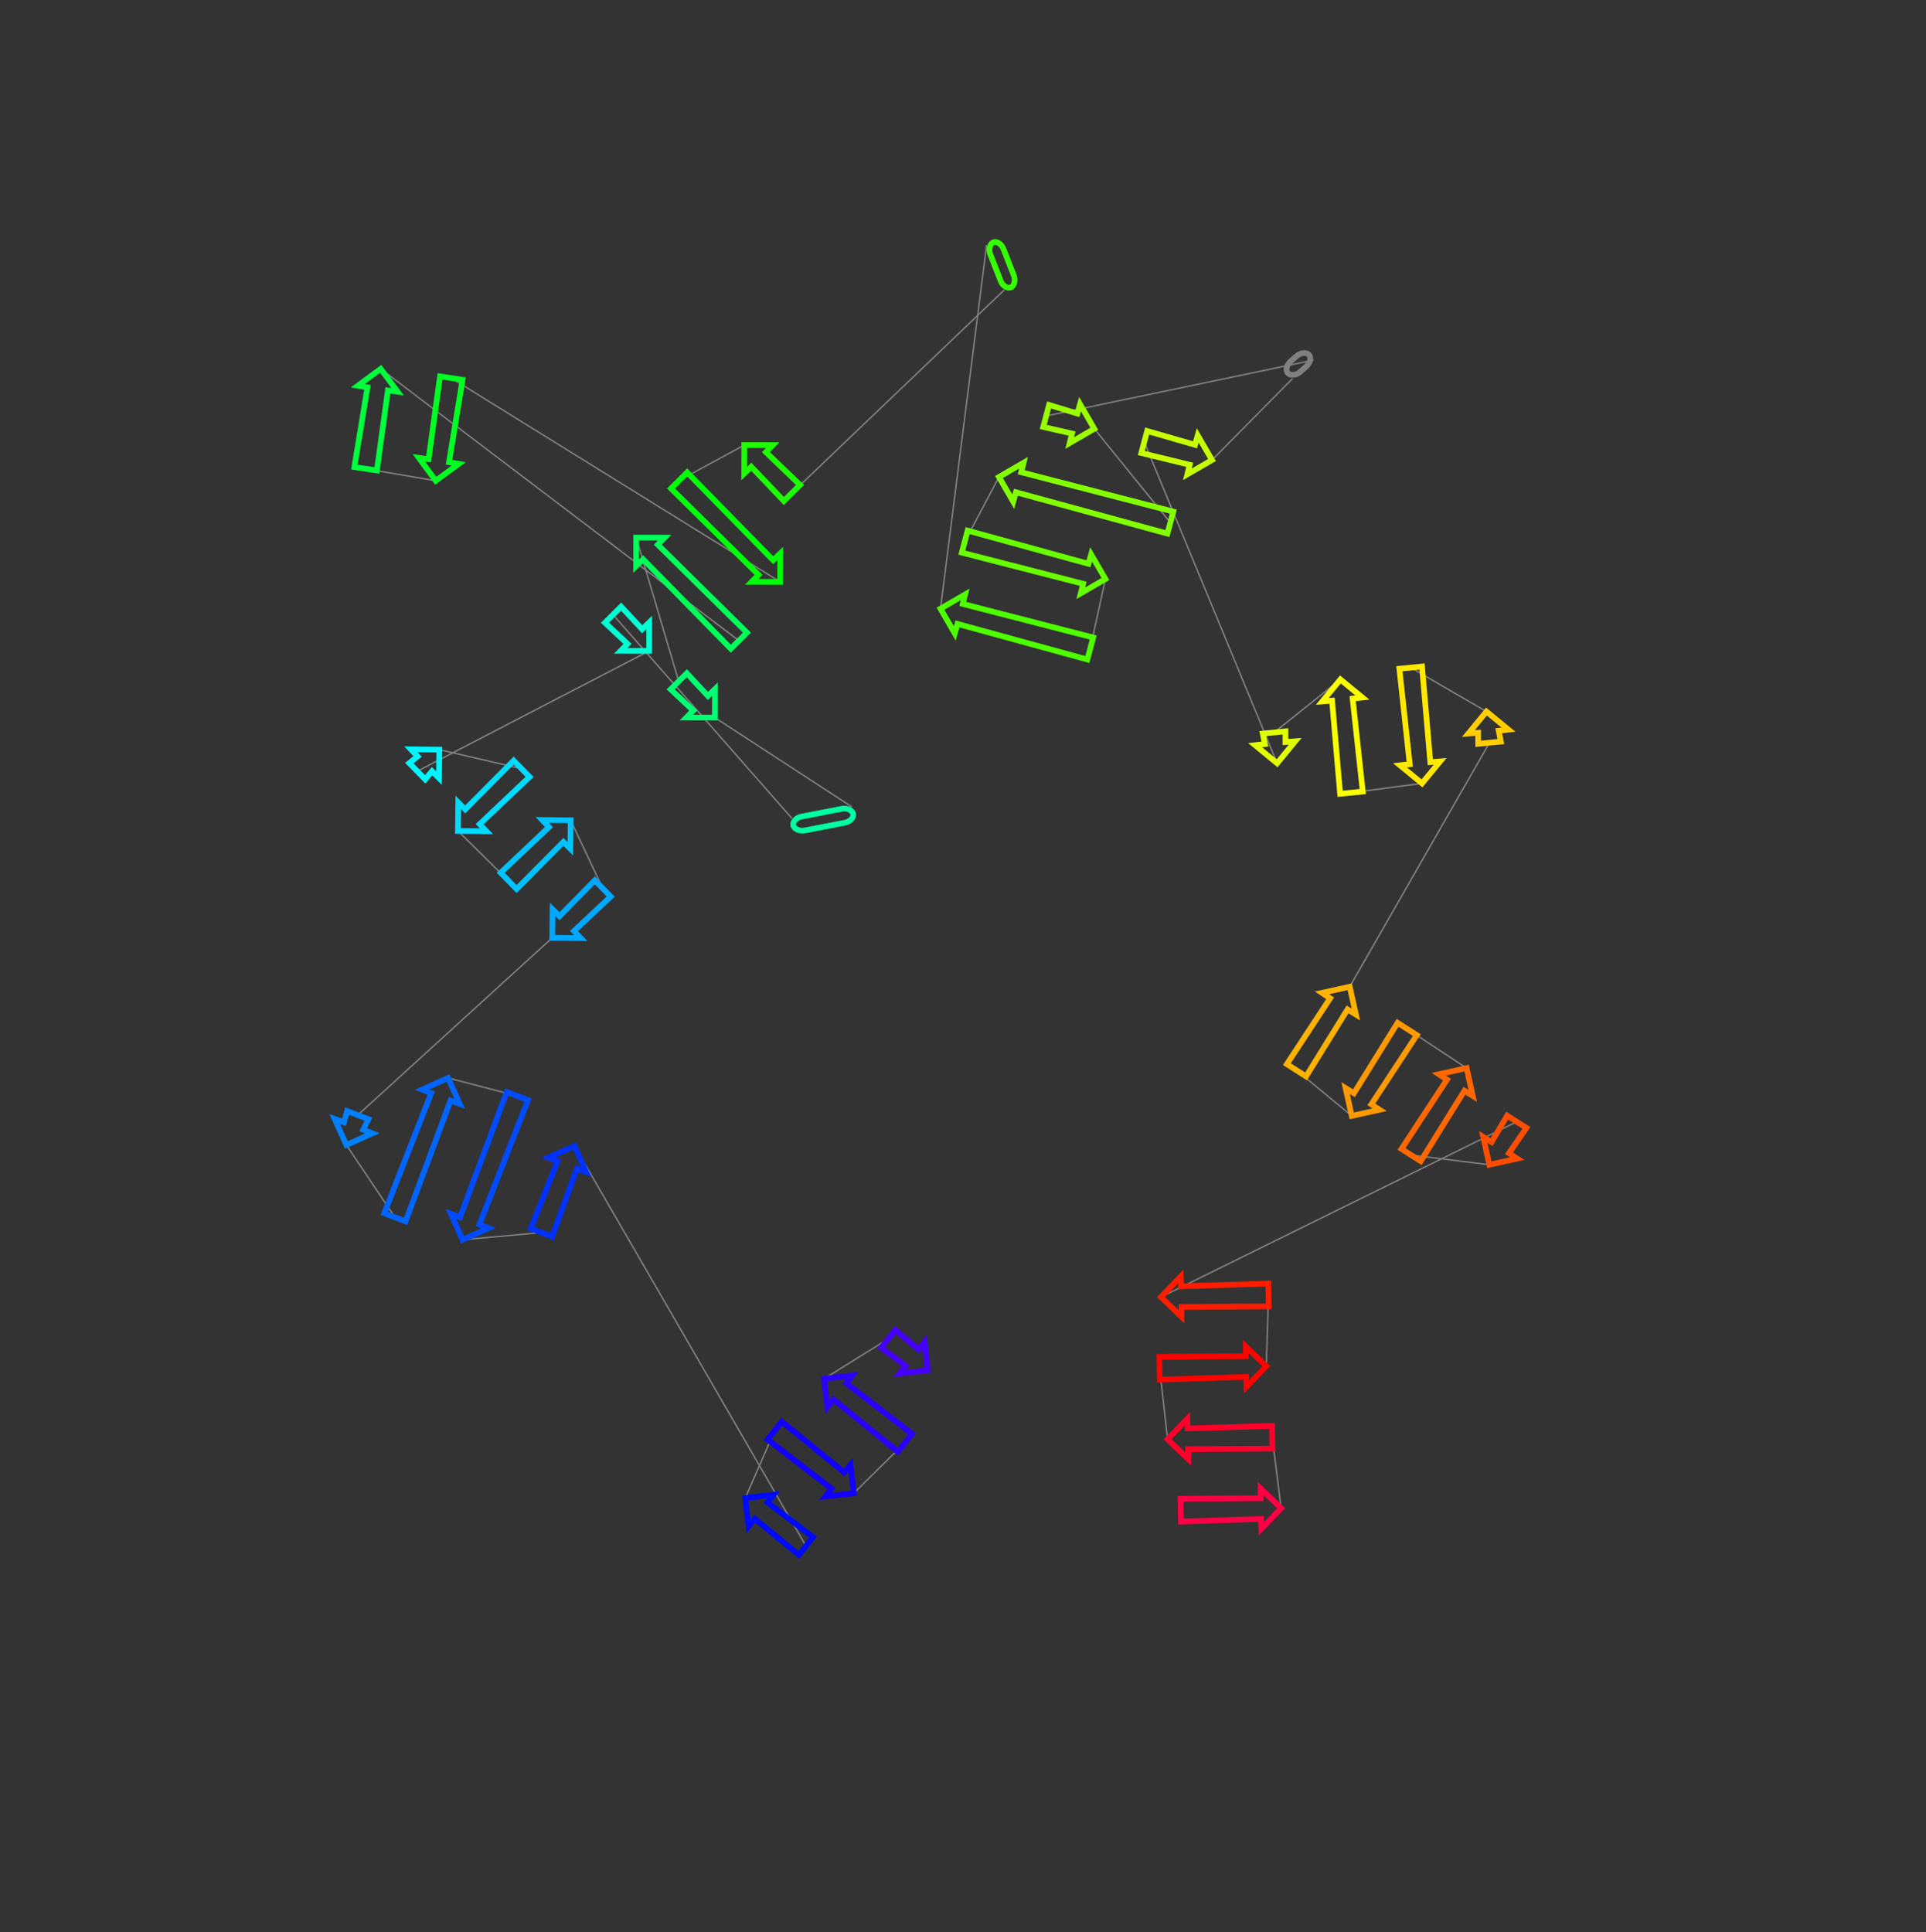 <?xml version="1.0" encoding="utf-8" ?>
<svg baseProfile="full" height="1357.706" version="1.1" width="1353.324" xmlns="http://www.w3.org/2000/svg" xmlns:ev="http://www.w3.org/2001/xml-events" xmlns:xlink="http://www.w3.org/1999/xlink"><rect width="100%" height="100%" fill="#333333" stroke="none"/><defs /><line style="stroke: grey; opacity: 2.0" x1="624.188" x2="578.995" y1="940.839" y2="968.888" /><line style="stroke: grey; opacity: 2.0" x1="635.842" x2="599.924" y1="1013.866" y2="1049.253" /><line style="stroke: grey; opacity: 2.0" x1="544.365" x2="523.654" y1="1005.295" y2="1052.681" /><line style="stroke: grey; opacity: 2.0" x1="566.321" x2="403.667" y1="1086.439" y2="805.283" /><line style="stroke: grey; opacity: 2.0" x1="380.445" x2="325.014" y1="866.146" y2="871.186" /><line style="stroke: grey; opacity: 2.0" x1="363.546" x2="314.868" y1="770.195" y2="757.508" /><line style="stroke: grey; opacity: 2.0" x1="277.509" x2="243.368" y1="855.425" y2="804.602" /><line style="stroke: grey; opacity: 2.0" x1="251.378" x2="388.043" y1="783.607" y2="659.011" /><line style="stroke: grey; opacity: 2.0" x1="423.53" x2="400.986" y1="624.339" y2="576.455" /><line style="stroke: grey; opacity: 2.0" x1="357.399" x2="321.784" y1="619.042" y2="583.917" /><line style="stroke: grey; opacity: 2.0" x1="366.517" x2="308.705" y1="540.212" y2="526.79" /><line style="stroke: grey; opacity: 2.0" x1="293.188" x2="456.145" y1="541.95" y2="457.42" /><line style="stroke: grey; opacity: 2.0" x1="430.774" x2="556.463" y1="431.955" y2="575.126" /><line style="stroke: grey; opacity: 2.0" x1="598.545" x2="502.33" y1="567.001" y2="504.267" /><line style="stroke: grey; opacity: 2.0" x1="476.921" x2="447.017" y1="478.764" y2="377.775" /><line style="stroke: grey; opacity: 2.0" x1="519.186" x2="267.521" y1="450.211" y2="259.199" /><line style="stroke: grey; opacity: 2.0" x1="256.918" x2="306.211" y1="329.426" y2="337.856" /><line style="stroke: grey; opacity: 2.0" x1="317.106" x2="548.196" y1="265.698" y2="408.904" /><line style="stroke: grey; opacity: 2.0" x1="477.183" x2="522.962" y1="337.629" y2="312.78" /><line style="stroke: grey; opacity: 2.0" x1="556.475" x2="705.631" y1="346.416" y2="203.775" /><line style="stroke: grey; opacity: 2.0" x1="693.248" x2="660.852" y1="172.125" y2="427.754" /><line style="stroke: grey; opacity: 2.0" x1="766.095" x2="776.725" y1="455.731" y2="406.878" /><line style="stroke: grey; opacity: 2.0" x1="677.872" x2="701.92" y1="380.6" y2="335.222" /><line style="stroke: grey; opacity: 2.0" x1="822.372" x2="768.927" y1="367.241" y2="301.302" /><line style="stroke: grey; opacity: 2.0" x1="735.078" x2="923.038" y1="292.304" y2="253.047" /><line style="stroke: grey; opacity: 2.0" x1="908.227" x2="851.626" y1="266.018" y2="323.273" /><line style="stroke: grey; opacity: 2.0" x1="804.023" x2="897.378" y1="310.619" y2="536.357" /><line style="stroke: grey; opacity: 2.0" x1="895.265" x2="941.839" y1="514.718" y2="477.465" /><line style="stroke: grey; opacity: 2.0" x1="949.61" x2="999.193" y1="557.019" y2="550.495" /><line style="stroke: grey; opacity: 2.0" x1="991.248" x2="1044.471" y1="469.161" y2="500.024" /><line style="stroke: grey; opacity: 2.0" x1="1046.607" x2="948.411" y1="521.899" y2="693.391" /><line style="stroke: grey; opacity: 2.0" x1="910.968" x2="949.822" y1="752.102" y2="784.16" /><line style="stroke: grey; opacity: 2.0" x1="988.788" x2="1030.515" y1="723.06" y2="750.575" /><line style="stroke: grey; opacity: 2.0" x1="991.534" x2="1046.504" y1="811.698" y2="818.492" /><line style="stroke: grey; opacity: 2.0" x1="1065.77" x2="815.789" y1="788.284" y2="911.454" /><line style="stroke: grey; opacity: 2.0" x1="891.341" x2="889.732" y1="909.996" y2="960.054" /><line style="stroke: grey; opacity: 2.0" x1="814.809" x2="820.436" y1="961.5" y2="1011.388" /><line style="stroke: grey; opacity: 2.0" x1="893.932" x2="900.173" y1="1009.969" y2="1059.851" /><polygon points="636.353,959.726 619.224,947.113 629.152,934.565 645.367,948.333 649.725,943.01 652.04,962.876 632.175,965.191" style="stroke: #4500ff; stroke-width:4; stroke-linecap:round; fill-opacity:0; opacity:2.0" /><polygon points="594.682,972.037 640.806,1007.592 630.878,1020.14 585.668,983.43 581.31,988.754 578.995,968.888 598.86,966.573" style="stroke: #2b00ff; stroke-width:4; stroke-linecap:round; fill-opacity:0; opacity:2.0" /><polygon points="584.237,1046.104 539.401,1011.568 549.329,999.021 593.251,1034.711 597.609,1029.388 599.924,1049.253 580.059,1051.569" style="stroke: #1100ff; stroke-width:4; stroke-linecap:round; fill-opacity:0; opacity:2.0" /><polygon points="539.341,1055.83 571.285,1080.166 561.357,1092.713 530.327,1067.223 525.97,1072.547 523.654,1052.681 543.519,1050.366" style="stroke: #0009ff; stroke-width:4; stroke-linecap:round; fill-opacity:0; opacity:2.0" /><polygon points="405.371,821.192 387.919,868.998 372.971,863.294 391.798,816.013 385.412,813.455 403.667,805.283 411.838,823.538" style="stroke: #0031ff; stroke-width:4; stroke-linecap:round; fill-opacity:0; opacity:2.0" /><polygon points="323.309,855.277 356.071,767.343 371.02,773.047 336.882,860.455 343.268,863.014 325.014,871.186 316.842,852.931" style="stroke: #004bff; stroke-width:4; stroke-linecap:round; fill-opacity:0; opacity:2.0" /><polygon points="316.573,773.417 284.983,858.277 270.034,852.574 303,768.238 296.614,765.679 314.868,757.508 323.04,775.762" style="stroke: #0065ff; stroke-width:4; stroke-linecap:round; fill-opacity:0; opacity:2.0" /><polygon points="241.663,788.693 243.904,780.755 258.852,786.459 255.236,793.872 261.622,796.431 243.368,804.602 235.196,786.348" style="stroke: #007fff; stroke-width:4; stroke-linecap:round; fill-opacity:0; opacity:2.0" /><polygon points="393.163,643.853 417.939,618.617 429.121,630.061 403.316,654.244 408.041,659.243 388.043,659.011 388.275,639.012" style="stroke: #00a8ff; stroke-width:4; stroke-linecap:round; fill-opacity:0; opacity:2.0" /><polygon points="395.866,591.614 362.989,624.764 351.808,613.319 385.713,581.222 380.988,576.223 400.986,576.455 400.754,596.454" style="stroke: #00c2ff; stroke-width:4; stroke-linecap:round; fill-opacity:0; opacity:2.0" /><polygon points="326.905,568.758 360.926,534.49 372.107,545.934 337.057,579.15 341.783,584.149 321.784,583.917 322.017,563.918" style="stroke: #00dbff; stroke-width:4; stroke-linecap:round; fill-opacity:0; opacity:2.0" /><polygon points="303.584,541.948 298.779,547.672 287.598,536.228 293.432,531.557 288.707,526.557 308.705,526.79 308.473,546.788" style="stroke: #00f6ff; stroke-width:4; stroke-linecap:round; fill-opacity:0; opacity:2.0" /><polygon points="440.938,452.447 425.107,437.601 436.441,426.308 451.229,442.194 456.182,437.42 456.145,457.42 436.145,457.383" style="stroke: #00ffd4; stroke-width:4; stroke-linecap:round; fill-opacity:0; opacity:2.0" /><rect height="10" rx="7" ry="45" style="stroke: #00ffa2; stroke-width:4; stroke-linecap:round; fill-opacity:0; opacity:2.0" transform="rotate(-190.927 600.44 576.82)" width="42.859" x="600.44" y="576.82" /><polygon points="487.122,499.295 471.254,484.411 482.589,473.118 497.414,489.041 502.367,484.267 502.33,504.267 482.33,504.23" style="stroke: #00ff71; stroke-width:4; stroke-linecap:round; fill-opacity:0; opacity:2.0" /><polygon points="462.225,382.748 524.853,444.565 513.519,455.858 451.933,393.001 446.98,397.775 447.017,377.775 467.017,377.812" style="stroke: #00ff57; stroke-width:4; stroke-linecap:round; fill-opacity:0; opacity:2.0" /><polygon points="272.575,274.38 264.829,330.621 249.008,328.232 258.211,272.211 251.426,271.072 267.521,259.199 279.394,275.294" style="stroke: #00ff3d; stroke-width:4; stroke-linecap:round; fill-opacity:0; opacity:2.0" /><polygon points="301.157,322.676 309.195,264.503 325.016,266.892 315.522,324.844 322.306,325.984 306.211,337.856 294.339,321.761" style="stroke: #00ff23; stroke-width:4; stroke-linecap:round; fill-opacity:0; opacity:2.0" /><polygon points="532.988,403.932 471.516,343.276 482.851,331.983 543.28,393.678 548.233,388.904 548.196,408.904 528.196,408.867" style="stroke: #00ff09; stroke-width:4; stroke-linecap:round; fill-opacity:0; opacity:2.0" /><polygon points="538.17,317.752 562.142,340.77 550.808,352.063 527.879,328.006 522.926,332.78 522.962,312.78 542.962,312.817" style="stroke: #1dff00; stroke-width:4; stroke-linecap:round; fill-opacity:0; opacity:2.0" /><rect height="10" rx="7" ry="45" style="stroke: #35ff00; stroke-width:4; stroke-linecap:round; fill-opacity:0; opacity:2.0" transform="rotate(68.632 702.561 168.482)" width="33.986" x="702.561" y="168.482" /><polygon points="676.496,424.397 768.15,447.999 764.04,463.462 672.764,438.437 670.886,445.055 660.852,427.754 678.153,417.72" style="stroke: #4eff00; stroke-width:4; stroke-linecap:round; fill-opacity:0; opacity:2.0" /><polygon points="761.081,410.235 675.817,388.331 679.927,372.868 764.813,396.195 766.69,389.577 776.725,406.878 759.424,416.912" style="stroke: #68ff00; stroke-width:4; stroke-linecap:round; fill-opacity:0; opacity:2.0" /><polygon points="717.563,331.864 824.428,359.51 820.317,374.973 713.831,345.904 711.954,352.522 701.92,335.222 719.22,325.187" style="stroke: #82ff00; stroke-width:4; stroke-linecap:round; fill-opacity:0; opacity:2.0" /><polygon points="753.283,304.659 733.023,300.035 737.133,284.572 757.015,290.619 758.892,284.001 768.927,301.302 751.626,311.336" style="stroke: #9aff00; stroke-width:4; stroke-linecap:round; fill-opacity:0; opacity:2.0" /><rect height="10" rx="7" ry="45" style="stroke: grey; stroke-width:4; stroke-linecap:round; fill-opacity:0; opacity:2.0" transform="rotate(-41.209 901.638 258.495)" width="19.688" x="901.638" y="258.495" /><polygon points="835.982,326.631 801.968,318.351 806.078,302.888 839.715,312.591 841.592,305.973 851.626,323.273 834.325,333.308" style="stroke: #c6ff00; stroke-width:4; stroke-linecap:round; fill-opacity:0; opacity:2.0" /><polygon points="888.763,522.874 887.303,515.496 903.227,513.94 903.222,521.462 910.079,520.907 897.378,536.357 881.928,523.657" style="stroke: #e0ff00; stroke-width:4; stroke-linecap:round; fill-opacity:0; opacity:2.0" /><polygon points="950.454,490.948 957.572,556.242 941.648,557.797 935.995,492.36 929.139,492.916 941.839,477.465 957.289,490.166" style="stroke: #faff00; stroke-width:4; stroke-linecap:round; fill-opacity:0; opacity:2.0" /><polygon points="990.578,537.013 983.286,469.939 999.21,468.383 1005.036,535.6 1011.893,535.045 999.193,550.495 983.743,537.795" style="stroke: #ffe900; stroke-width:4; stroke-linecap:round; fill-opacity:0; opacity:2.0" /><polygon points="1053.086,513.506 1054.57,521.121 1038.645,522.677 1038.627,514.918 1031.77,515.474 1044.471,500.024 1059.921,512.724" style="stroke: #ffcd00; stroke-width:4; stroke-linecap:round; fill-opacity:0; opacity:2.0" /><polygon points="946.87,709.316 917.713,756.404 904.223,747.801 934.621,701.505 928.883,697.71 948.411,693.391 952.731,712.919" style="stroke: #ffb300; stroke-width:4; stroke-linecap:round; fill-opacity:0; opacity:2.0" /><polygon points="951.363,768.234 982.043,718.758 995.533,727.362 963.612,776.046 969.35,779.841 949.822,784.16 945.502,764.632" style="stroke: #ff9900; stroke-width:4; stroke-linecap:round; fill-opacity:0; opacity:2.0" /><polygon points="1028.974,766.501 998.279,816 984.789,807.396 1016.725,758.689 1010.987,754.895 1030.515,750.575 1034.834,770.103" style="stroke: #ff6800; stroke-width:4; stroke-linecap:round; fill-opacity:0; opacity:2.0" /><polygon points="1048.046,802.567 1059.025,783.982 1072.515,792.585 1060.294,810.378 1066.032,814.173 1046.504,818.492 1042.185,798.964" style="stroke: #ff4e00; stroke-width:4; stroke-linecap:round; fill-opacity:0; opacity:2.0" /><polygon points="829.902,903.917 891.186,901.998 891.495,917.995 830.182,918.442 830.201,925.321 815.789,911.454 829.655,897.042" style="stroke: #ff1d00; stroke-width:4; stroke-linecap:round; fill-opacity:0; opacity:2.0" /><polygon points="875.619,967.592 814.963,969.499 814.654,953.502 875.339,953.067 875.32,946.188 889.732,960.054 875.866,974.467" style="stroke: #ff0300; stroke-width:4; stroke-linecap:round; fill-opacity:0; opacity:2.0" /><polygon points="834.549,1003.85 893.778,1001.971 894.086,1017.968 834.829,1018.375 834.848,1025.254 820.436,1011.388 834.302,996.975" style="stroke: #ff002a; stroke-width:4; stroke-linecap:round; fill-opacity:0; opacity:2.0" /><polygon points="886.06,1067.389 829.827,1069.211 829.518,1053.214 885.779,1052.864 885.761,1045.985 900.173,1059.851 886.306,1074.264" style="stroke: #ff0044; stroke-width:4; stroke-linecap:round; fill-opacity:0; opacity:2.0" /></svg>